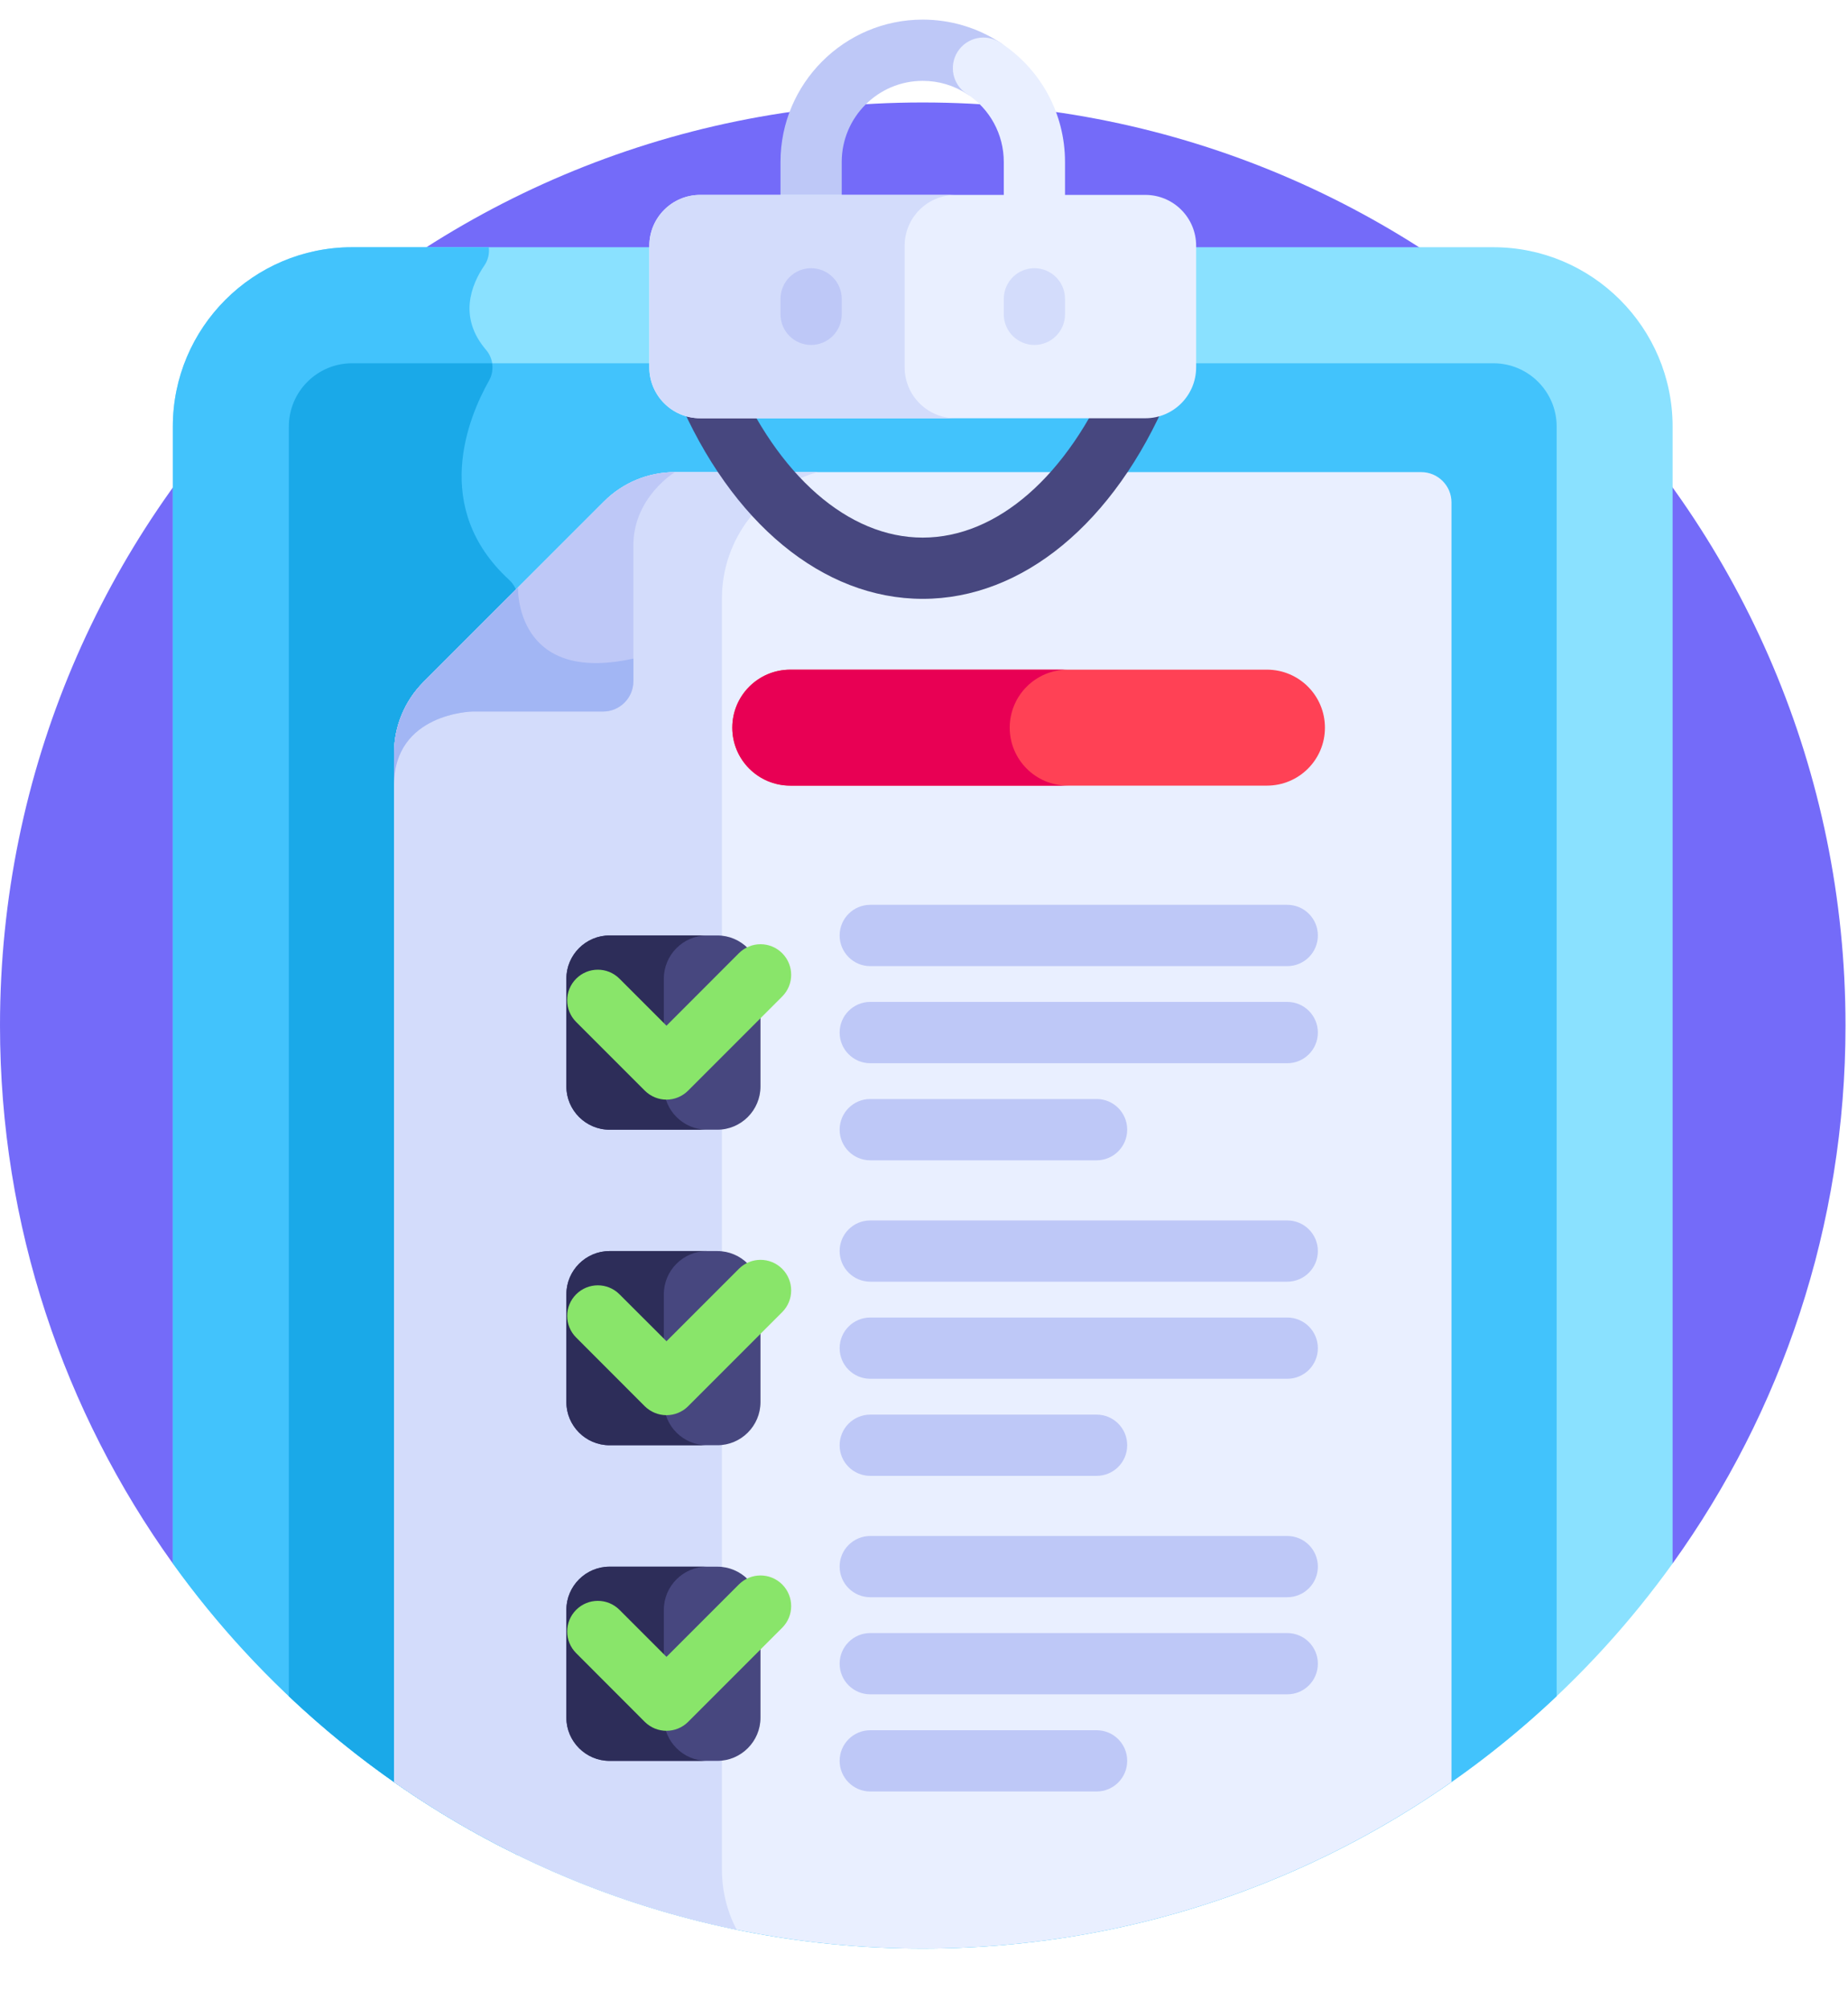<?xml version="1.0" encoding="UTF-8"?>
<svg xmlns:xlink="http://www.w3.org/1999/xlink" xmlns="http://www.w3.org/2000/svg" width="23" height="25" viewBox="0 0 23 25" fill="none">
  <path d="M2.151 19.453H20.817C22.171 17.568 22.969 15.257 22.969 12.76C22.969 6.417 17.827 1.275 11.484 1.275C5.142 1.275 0 6.417 0 12.76C0 15.257 0.798 17.568 2.151 19.453Z" fill="#746BF9"></path>
  <path d="M11.484 24.244C15.329 24.244 18.733 22.354 20.817 19.453V5.307C20.817 4.077 19.816 3.076 18.586 3.076H14.807V4.57C14.807 4.875 14.559 5.124 14.254 5.124H8.715C8.41 5.124 8.162 4.876 8.162 4.57V3.076H4.382C3.152 3.076 2.151 4.077 2.151 5.307V19.453C4.236 22.354 7.639 24.244 11.484 24.244Z" fill="#8AE1FF"></path>
  <path d="M6.447 23.083V7.462C6.447 7.367 6.406 7.277 6.336 7.213C5.361 6.318 5.827 5.194 6.087 4.732C6.156 4.611 6.14 4.46 6.05 4.354C5.702 3.949 5.864 3.544 6.029 3.302C6.076 3.234 6.093 3.153 6.083 3.076H4.382C3.152 3.076 2.151 4.077 2.151 5.307V19.453C3.256 20.991 4.732 22.244 6.447 23.083Z" fill="#42C3FC"></path>
  <path d="M18.587 4.52H14.807V4.571C14.807 4.876 14.559 5.124 14.254 5.124H8.715C8.41 5.124 8.162 4.876 8.162 4.571V4.52H4.382C3.948 4.52 3.595 4.873 3.595 5.307V21.105C5.652 23.051 8.429 24.244 11.484 24.244C14.54 24.244 17.317 23.051 19.374 21.105V5.307C19.374 4.873 19.021 4.52 18.587 4.52Z" fill="#42C3FC"></path>
  <path d="M6.447 7.462C6.447 7.367 6.406 7.278 6.336 7.214C5.361 6.318 5.827 5.194 6.088 4.733C6.125 4.666 6.136 4.591 6.125 4.52H4.382C3.948 4.52 3.595 4.873 3.595 5.307V21.105C4.435 21.9 5.396 22.569 6.447 23.083V7.462Z" fill="#1AA9E8"></path>
  <path d="M17.687 5.874H8.401C8.069 5.874 7.751 6.005 7.517 6.24L5.27 8.486C5.036 8.721 4.904 9.039 4.904 9.37V22.172C6.768 23.478 9.036 24.244 11.484 24.244C13.932 24.244 16.201 23.478 18.065 22.172V6.251C18.065 6.043 17.896 5.874 17.687 5.874Z" fill="#E9EFFF"></path>
  <path d="M8.985 23.262V7.446C8.985 6.701 9.49 6.069 10.175 5.874H8.401C8.069 5.874 7.751 6.005 7.517 6.24L5.27 8.486C5.036 8.721 4.904 9.039 4.904 9.37V22.172C6.163 23.055 7.608 23.69 9.168 24.01C9.051 23.785 8.985 23.531 8.985 23.262Z" fill="#D3DCFB"></path>
  <path d="M15.768 9.775H9.836C9.437 9.775 9.114 9.452 9.114 9.054C9.114 8.655 9.437 8.332 9.836 8.332H15.768C16.167 8.332 16.49 8.655 16.49 9.054C16.49 9.452 16.167 9.775 15.768 9.775Z" fill="#FF4155"></path>
  <path d="M12.567 9.054C12.567 8.655 12.89 8.332 13.289 8.332H9.836C9.437 8.332 9.114 8.655 9.114 9.054C9.114 9.452 9.437 9.775 9.836 9.775H13.289C12.89 9.775 12.567 9.452 12.567 9.054Z" fill="#E80054"></path>
  <path d="M13.648 14.437H10.831C10.621 14.437 10.45 14.266 10.45 14.055C10.45 13.845 10.621 13.674 10.831 13.674H13.648C13.859 13.674 14.029 13.845 14.029 14.055C14.029 14.266 13.859 14.437 13.648 14.437Z" fill="#BEC8F7"></path>
  <path d="M16.021 13.229H10.831C10.621 13.229 10.45 13.058 10.45 12.847C10.45 12.637 10.621 12.466 10.831 12.466H16.021C16.232 12.466 16.402 12.637 16.402 12.847C16.402 13.058 16.232 13.229 16.021 13.229Z" fill="#BEC8F7"></path>
  <path d="M16.021 12.021H10.831C10.621 12.021 10.45 11.85 10.45 11.639C10.45 11.429 10.621 11.258 10.831 11.258H16.021C16.232 11.258 16.402 11.429 16.402 11.639C16.402 11.85 16.232 12.021 16.021 12.021Z" fill="#BEC8F7"></path>
  <path d="M8.928 14.056H7.586C7.291 14.056 7.049 13.814 7.049 13.518V12.176C7.049 11.881 7.291 11.639 7.586 11.639H8.928C9.224 11.639 9.465 11.881 9.465 12.176V13.518C9.465 13.814 9.224 14.056 8.928 14.056Z" fill="#47477F"></path>
  <path d="M13.648 18.363H10.831C10.621 18.363 10.45 18.193 10.45 17.982C10.45 17.772 10.621 17.601 10.831 17.601H13.648C13.859 17.601 14.029 17.772 14.029 17.982C14.029 18.193 13.859 18.363 13.648 18.363Z" fill="#BEC8F7"></path>
  <path d="M16.021 17.155H10.831C10.621 17.155 10.45 16.985 10.45 16.774C10.45 16.564 10.621 16.393 10.831 16.393H16.021C16.232 16.393 16.402 16.564 16.402 16.774C16.402 16.985 16.232 17.155 16.021 17.155Z" fill="#BEC8F7"></path>
  <path d="M16.021 15.947H10.831C10.621 15.947 10.45 15.776 10.45 15.566C10.45 15.355 10.621 15.185 10.831 15.185H16.021C16.232 15.185 16.402 15.355 16.402 15.566C16.402 15.776 16.232 15.947 16.021 15.947Z" fill="#BEC8F7"></path>
  <path d="M8.928 17.982H7.586C7.291 17.982 7.049 17.741 7.049 17.445V16.103C7.049 15.808 7.291 15.566 7.586 15.566H8.928C9.224 15.566 9.465 15.808 9.465 16.103V17.445C9.465 17.741 9.224 17.982 8.928 17.982Z" fill="#47477F"></path>
  <path d="M13.648 22.29H10.831C10.621 22.29 10.45 22.119 10.45 21.909C10.45 21.698 10.621 21.528 10.831 21.528H13.648C13.859 21.528 14.029 21.698 14.029 21.909C14.029 22.119 13.859 22.29 13.648 22.29Z" fill="#BEC8F7"></path>
  <path d="M16.021 21.081H10.831C10.621 21.081 10.45 20.911 10.45 20.7C10.45 20.49 10.621 20.319 10.831 20.319H16.021C16.232 20.319 16.402 20.49 16.402 20.7C16.402 20.911 16.232 21.081 16.021 21.081Z" fill="#BEC8F7"></path>
  <path d="M16.021 19.873H10.831C10.621 19.873 10.45 19.703 10.45 19.492C10.45 19.282 10.621 19.111 10.831 19.111H16.021C16.232 19.111 16.402 19.282 16.402 19.492C16.402 19.703 16.232 19.873 16.021 19.873Z" fill="#BEC8F7"></path>
  <path d="M8.928 21.909H7.586C7.291 21.909 7.049 21.667 7.049 21.372V20.03C7.049 19.734 7.291 19.493 7.586 19.493H8.928C9.224 19.493 9.465 19.734 9.465 20.03V21.372C9.465 21.667 9.224 21.909 8.928 21.909Z" fill="#47477F"></path>
  <path d="M8.262 13.518V12.176C8.262 11.881 8.503 11.639 8.799 11.639H7.586C7.291 11.639 7.049 11.881 7.049 12.176V13.518C7.049 13.814 7.291 14.056 7.586 14.056H8.799C8.503 14.056 8.262 13.814 8.262 13.518Z" fill="#2D2D59"></path>
  <path d="M8.262 17.445V16.103C8.262 15.808 8.503 15.566 8.799 15.566H7.586C7.291 15.566 7.049 15.808 7.049 16.103V17.445C7.049 17.741 7.291 17.982 7.586 17.982H8.799C8.503 17.982 8.262 17.741 8.262 17.445Z" fill="#2D2D59"></path>
  <path d="M8.262 21.372V20.03C8.262 19.734 8.503 19.493 8.799 19.493H7.586C7.291 19.493 7.049 19.734 7.049 20.03V21.372C7.049 21.667 7.291 21.909 7.586 21.909H8.799C8.503 21.909 8.262 21.667 8.262 21.372Z" fill="#2D2D59"></path>
  <path d="M10.095 3.02C9.884 3.02 9.714 2.849 9.714 2.638V2.015C9.714 1.039 10.508 0.244 11.484 0.244C11.828 0.244 12.161 0.343 12.447 0.529C12.624 0.643 12.674 0.879 12.56 1.056C12.445 1.232 12.209 1.283 12.033 1.168C11.87 1.062 11.68 1.006 11.484 1.006C10.928 1.006 10.476 1.459 10.476 2.015V2.638C10.476 2.849 10.305 3.02 10.095 3.02Z" fill="#BEC8F7"></path>
  <path d="M12.874 3.02C12.664 3.02 12.493 2.849 12.493 2.639V2.015C12.493 1.672 12.321 1.355 12.033 1.168C11.856 1.054 11.806 0.818 11.92 0.641C12.035 0.464 12.271 0.414 12.447 0.529C12.953 0.857 13.255 1.413 13.255 2.015V2.639C13.255 2.849 13.085 3.02 12.874 3.02Z" fill="#E9EFFF"></path>
  <path d="M11.484 7.451C10.243 7.451 9.101 6.51 8.431 4.933C8.348 4.74 8.438 4.516 8.632 4.433C8.826 4.351 9.05 4.441 9.132 4.635C9.679 5.921 10.559 6.689 11.484 6.689C12.41 6.689 13.289 5.921 13.836 4.635C13.919 4.441 14.143 4.351 14.336 4.433C14.53 4.516 14.62 4.74 14.538 4.933C13.867 6.51 12.726 7.451 11.484 7.451Z" fill="#47477F"></path>
  <path d="M14.254 2.425H8.715C8.365 2.425 8.081 2.708 8.081 3.058V4.571C8.081 4.92 8.365 5.204 8.715 5.204H14.254C14.604 5.204 14.887 4.92 14.887 4.571V3.058C14.887 2.708 14.604 2.425 14.254 2.425Z" fill="#E9EFFF"></path>
  <path d="M11.259 4.571V3.058C11.259 2.708 11.543 2.425 11.893 2.425H8.715C8.365 2.425 8.082 2.708 8.082 3.058V4.571C8.082 4.92 8.365 5.204 8.715 5.204H11.893C11.543 5.204 11.259 4.92 11.259 4.571Z" fill="#D3DCFB"></path>
  <path d="M10.095 4.292C9.884 4.292 9.714 4.121 9.714 3.911V3.719C9.714 3.508 9.884 3.337 10.095 3.337C10.305 3.337 10.476 3.508 10.476 3.719V3.911C10.476 4.121 10.305 4.292 10.095 4.292Z" fill="#BEC8F7"></path>
  <path d="M12.874 4.292C12.664 4.292 12.493 4.121 12.493 3.911V3.719C12.493 3.508 12.664 3.337 12.874 3.337C13.085 3.337 13.255 3.508 13.255 3.719V3.911C13.255 4.121 13.085 4.292 12.874 4.292Z" fill="#D3DCFB"></path>
  <path d="M7.517 6.24L5.27 8.486C5.036 8.721 4.904 9.039 4.904 9.37V9.766C4.904 8.871 5.88 8.853 5.88 8.853H7.505C7.714 8.853 7.883 8.683 7.883 8.475V6.786C7.883 6.185 8.401 5.874 8.401 5.874C8.069 5.874 7.751 6.005 7.517 6.24Z" fill="#BEC8F7"></path>
  <path d="M8.295 13.682C8.197 13.682 8.1 13.644 8.025 13.57L7.171 12.716C7.022 12.567 7.022 12.326 7.171 12.177C7.32 12.028 7.561 12.028 7.71 12.177L8.295 12.762L9.196 11.86C9.345 11.711 9.586 11.711 9.735 11.86C9.884 12.009 9.884 12.25 9.735 12.399L8.564 13.57C8.49 13.644 8.392 13.682 8.295 13.682Z" fill="#89E56A"></path>
  <path d="M8.295 17.608C8.194 17.608 8.097 17.568 8.025 17.497L7.171 16.642C7.022 16.494 7.022 16.252 7.171 16.104C7.32 15.955 7.561 15.955 7.71 16.104L8.295 16.688L9.196 15.787C9.345 15.638 9.586 15.638 9.735 15.787C9.884 15.936 9.884 16.177 9.735 16.326L8.564 17.497C8.493 17.568 8.396 17.608 8.295 17.608Z" fill="#89E56A"></path>
  <path d="M8.295 21.535C8.197 21.535 8.1 21.498 8.025 21.424L7.171 20.569C7.022 20.42 7.022 20.179 7.171 20.03C7.32 19.881 7.561 19.881 7.71 20.03L8.295 20.615L9.196 19.714C9.345 19.565 9.586 19.565 9.735 19.714C9.884 19.863 9.884 20.104 9.735 20.253L8.564 21.424C8.49 21.498 8.392 21.535 8.295 21.535Z" fill="#89E56A"></path>
  <path d="M5.88 8.853H7.505C7.714 8.853 7.883 8.684 7.883 8.475V8.194C6.404 8.522 6.447 7.31 6.447 7.31L5.27 8.486C5.036 8.721 4.904 9.039 4.904 9.371V9.766C4.904 8.871 5.88 8.853 5.88 8.853Z" fill="#A2B6F4"></path>
</svg>

